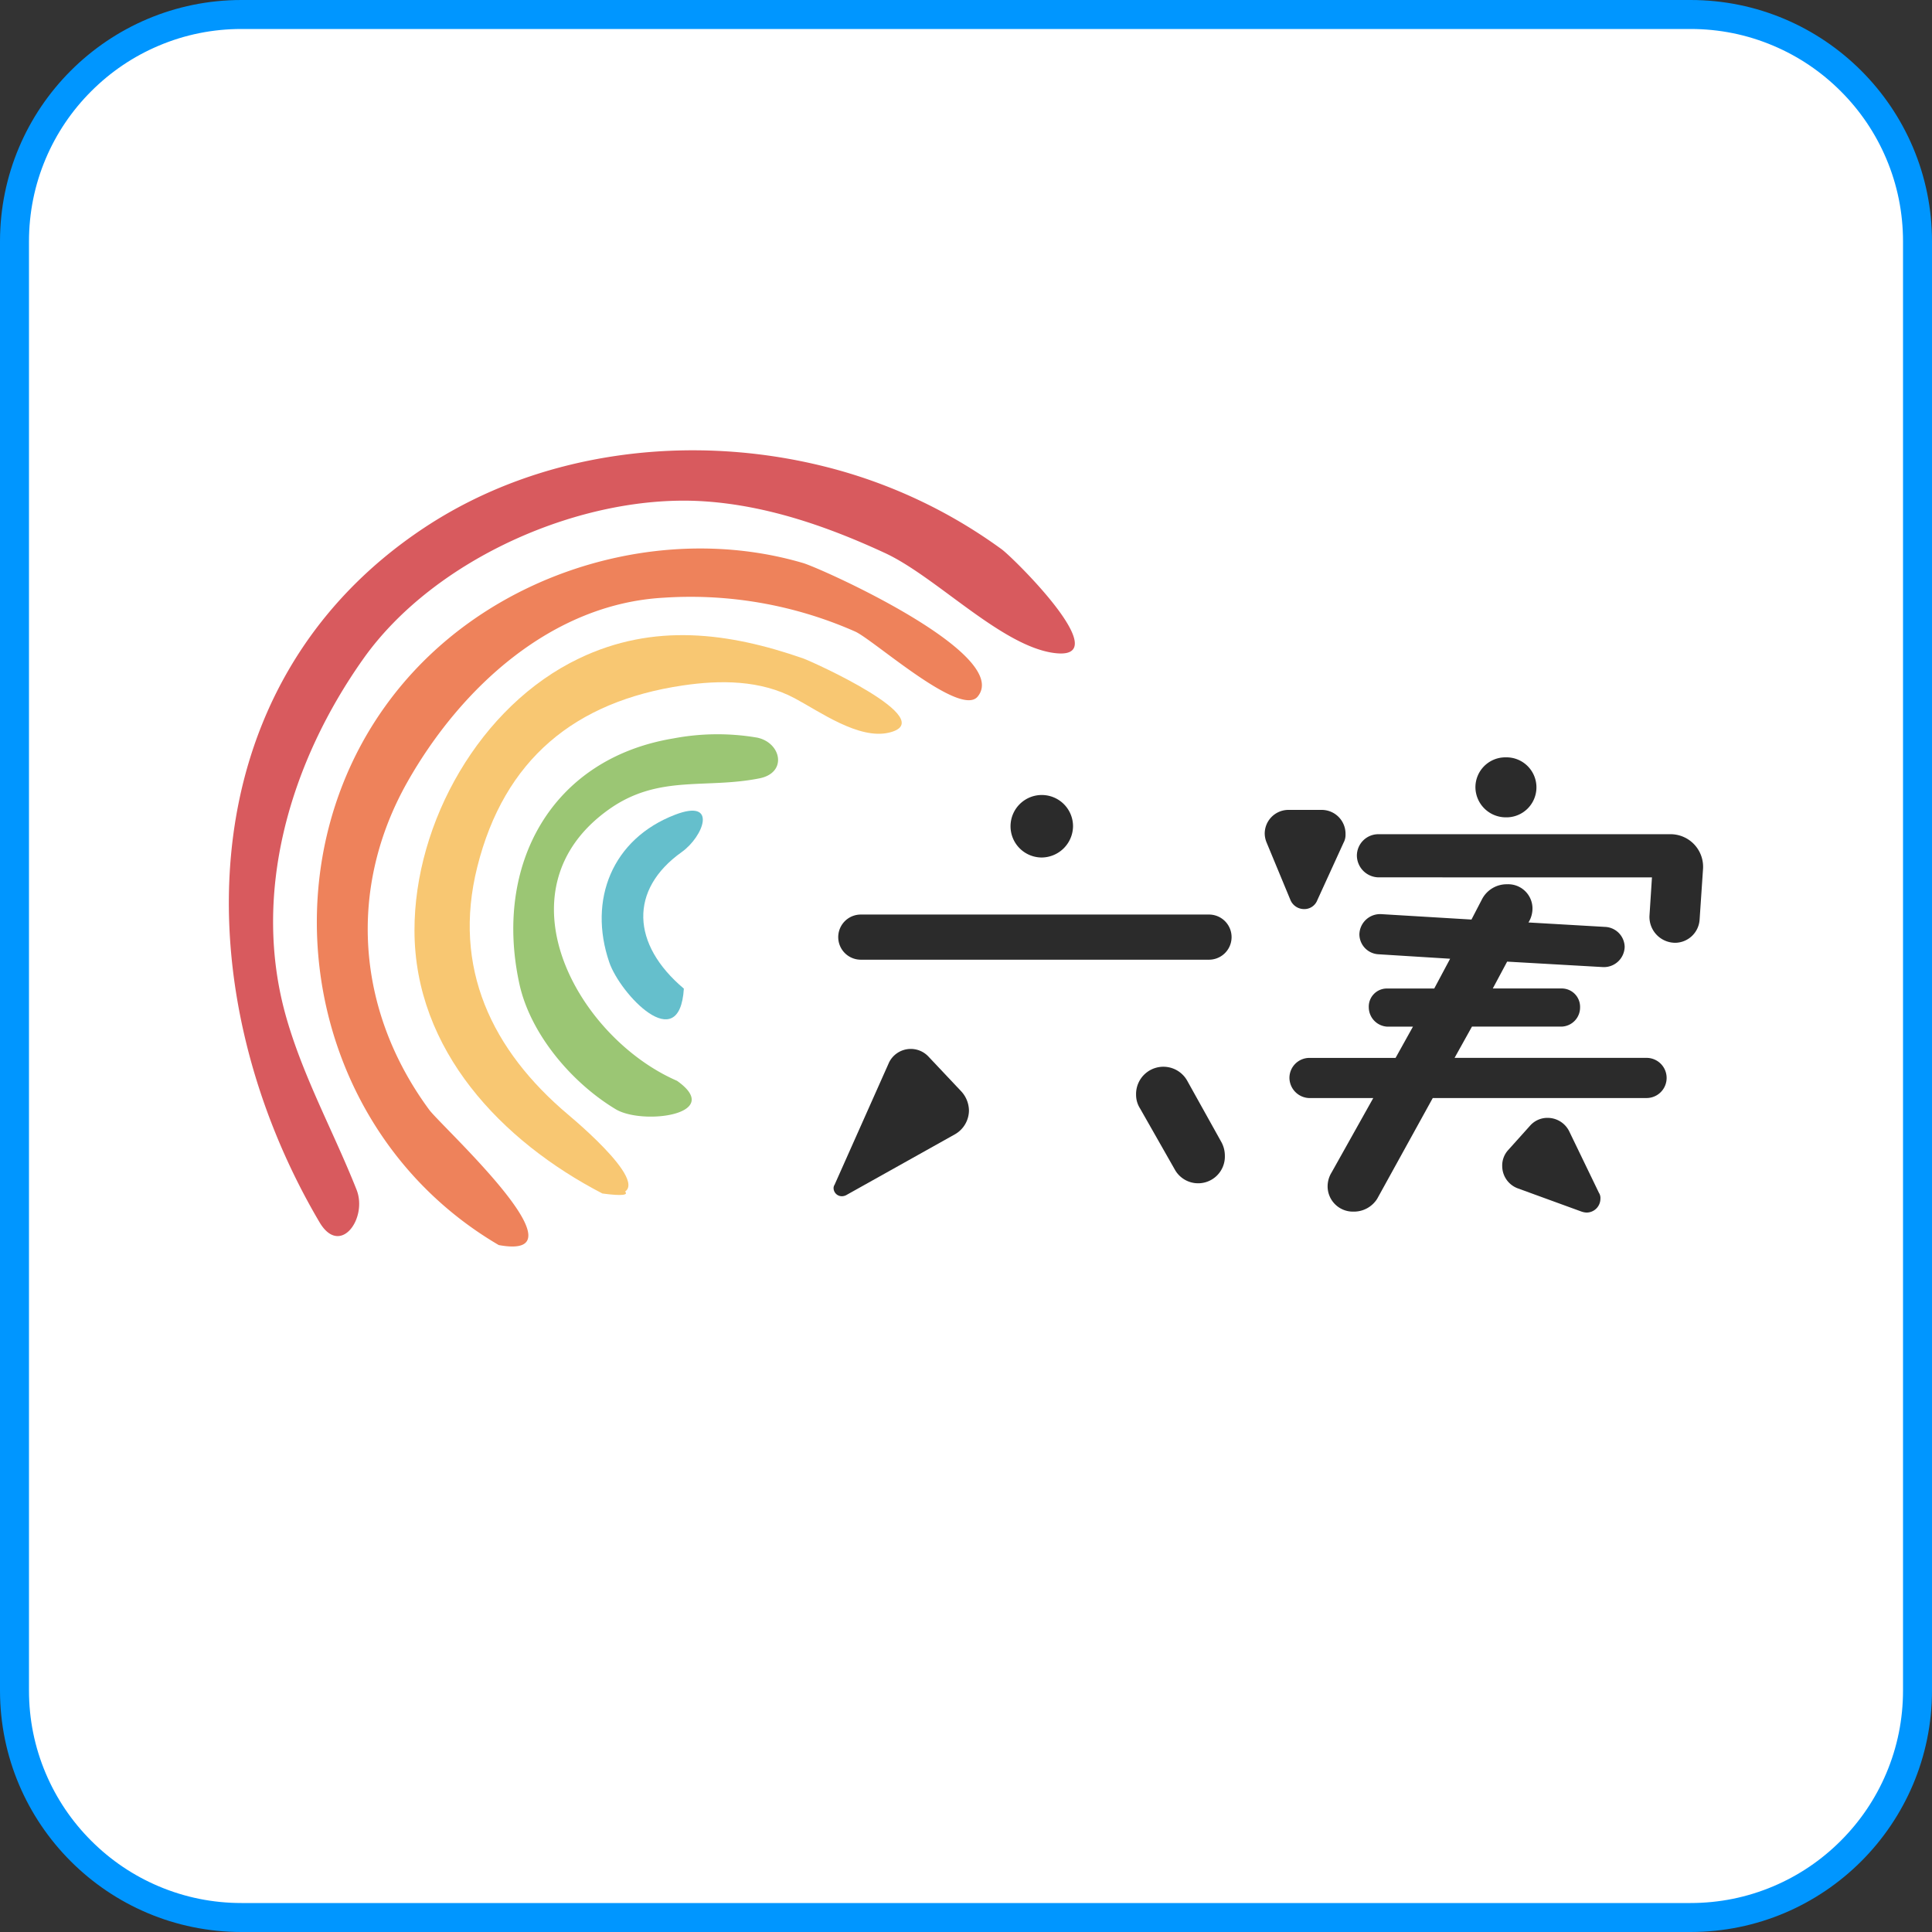 <svg xmlns="http://www.w3.org/2000/svg" width="200" height="200" viewBox="0 0 200 200">
  <rect x="0" y="0" width="200" height="200" fill="#333333" stroke="none"/>
  <g id="グループ_2129" data-name="グループ 2129" transform="translate(-1323.384 -720)">
    <g id="グループ_2125" data-name="グループ 2125" transform="translate(521.384 -350)">
      <g id="パス_12003" data-name="パス 12003" transform="translate(802 1070)" fill="#fff">
        <path d="M 175 198.5 L 25 198.5 C 21.827 198.5 18.749 197.879 15.853 196.654 C 13.055 195.47 10.542 193.776 8.383 191.617 C 6.224 189.458 4.53 186.945 3.346 184.147 C 2.121 181.251 1.5 178.173 1.5 175 L 1.5 25 C 1.5 21.827 2.121 18.749 3.346 15.853 C 4.53 13.055 6.224 10.542 8.383 8.383 C 10.542 6.224 13.055 4.53 15.853 3.346 C 18.749 2.121 21.827 1.5 25 1.5 L 175 1.5 C 178.173 1.5 181.251 2.121 184.147 3.346 C 186.945 4.53 189.458 6.224 191.617 8.383 C 193.776 10.542 195.47 13.055 196.654 15.853 C 197.879 18.749 198.5 21.827 198.5 25 L 198.5 175 C 198.5 178.173 197.879 181.251 196.654 184.147 C 195.47 186.945 193.776 189.458 191.617 191.617 C 189.458 193.776 186.945 195.47 184.147 196.654 C 181.251 197.879 178.173 198.5 175 198.5 Z" stroke="none"/>
        <path d="M 25 3 C 22.029 3 19.148 3.581 16.438 4.728 C 13.818 5.836 11.465 7.422 9.444 9.444 C 7.422 11.465 5.836 13.818 4.728 16.438 C 3.581 19.148 3 22.029 3 25 L 3 175 C 3 177.971 3.581 180.852 4.728 183.562 C 5.836 186.182 7.422 188.535 9.444 190.556 C 11.465 192.578 13.818 194.164 16.438 195.272 C 19.148 196.419 22.029 197 25 197 L 175 197 C 177.971 197 180.852 196.419 183.562 195.272 C 186.182 194.164 188.535 192.578 190.556 190.556 C 192.578 188.535 194.164 186.182 195.272 183.562 C 196.419 180.852 197 177.971 197 175 L 197 25 C 197 22.029 196.419 19.148 195.272 16.438 C 194.164 13.818 192.578 11.465 190.556 9.444 C 188.535 7.422 186.182 5.836 183.562 4.728 C 180.852 3.581 177.971 3 175 3 L 25 3 M 25 0 L 175 0 C 188.807 0 200 11.193 200 25 L 200 175 C 200 188.807 188.807 200 175 200 L 25 200 C 11.193 200 0 188.807 0 175 L 0 25 C 0 11.193 11.193 0 25 0 Z" stroke="none" fill="#0096ff"/>
      </g>
      <g id="グループ_1948" data-name="グループ 1948" transform="translate(825.692 1116.615)">
        <g id="グループ_2128" data-name="グループ 2128" transform="translate(0 -0.001)">
          <path id="パス_2215" data-name="パス 2215" d="M28.263,19.285a2.994,2.994,0,0,1,.822,2,2.864,2.864,0,0,1-1.437,2.463L16.354,30.067a1,1,0,0,1-.411.1.854.854,0,0,1-.872-.818.605.605,0,0,1,.1-.361L20.82,16.306a2.508,2.508,0,0,1,4.054-.615Z" transform="translate(47.529 47.052)" fill="#2b2b2b"/>
          <path id="パス_2216" data-name="パス 2216" d="M17.491,16.243a2.337,2.337,0,0,1,0-4.673H53.633a2.337,2.337,0,0,1,0,4.673Z" transform="translate(47.879 36.49)" fill="#2b2b2b"/>
          <path id="パス_2217" data-name="パス 2217" d="M22.769,15.058A3.235,3.235,0,1,1,26.1,11.823a3.275,3.275,0,0,1-3.335,3.236" transform="translate(61.288 27.095)" fill="#2b2b2b"/>
          <path id="パス_2218" data-name="パス 2218" d="M23.021,19.676a2.638,2.638,0,0,1-.411-1.437A2.827,2.827,0,0,1,27.9,16.8l3.543,6.363a2.933,2.933,0,0,1,.357,1.387,2.766,2.766,0,0,1-5.13,1.541Z" transform="translate(71.304 48.455)" fill="#2b2b2b"/>
          <path id="パス_2219" data-name="パス 2219" d="M26.019,12.351a2.527,2.527,0,0,1-.2-.922,2.455,2.455,0,0,1,2.409-2.467h3.543a2.467,2.467,0,0,1,2.413,2.517,1.691,1.691,0,0,1-.2.872l-2.721,5.956a1.436,1.436,0,0,1-1.387.922,1.532,1.532,0,0,1-1.387-.922Z" transform="translate(81.412 28.265)" fill="#2b2b2b"/>
          <path id="パス_2220" data-name="パス 2220" d="M35.52,43.364A2.84,2.84,0,0,1,33.057,44.7a2.617,2.617,0,0,1-2.671-2.513,2.742,2.742,0,0,1,.411-1.541l4.312-7.7H28.538a2.117,2.117,0,0,1-2.106-2.106,2.071,2.071,0,0,1,2.106-2.052h8.881l1.8-3.236H36.546a2.019,2.019,0,0,1-1.9-2,1.874,1.874,0,0,1,1.9-1.948h4.876l1.645-3.082-7.394-.461a2.086,2.086,0,0,1-2-2.056,2.147,2.147,0,0,1,2.26-2.1l9.342.561L46.4,12.3a2.879,2.879,0,0,1,2.567-1.487,2.512,2.512,0,0,1,2.621,2.363,2.747,2.747,0,0,1-.411,1.591l7.958.461a2.116,2.116,0,0,1,2,2.052,2.149,2.149,0,0,1-2.255,2.106l-9.911-.565L47.483,21.6h7.136a1.9,1.9,0,0,1,1.9,1.948,1.98,1.98,0,0,1-1.9,2H45.327l-1.8,3.236H63.4a2.079,2.079,0,1,1,0,4.158H41.269Z" transform="translate(83.358 34.112)" fill="#2b2b2b"/>
          <path id="パス_2221" data-name="パス 2221" d="M30.373,14.033a2.278,2.278,0,0,1-2.26-2.26,2.223,2.223,0,0,1,2.21-2.206H60.557a3.372,3.372,0,0,1,3.389,3.593l-.357,5.288a2.563,2.563,0,0,1-2.517,2.359,2.677,2.677,0,0,1-2.671-2.77l.258-4Z" transform="translate(88.659 30.176)" fill="#2b2b2b"/>
          <path id="パス_2222" data-name="パス 2222" d="M34.2,13.862a3.145,3.145,0,0,1-3.132-3.132A3.1,3.1,0,0,1,34.2,7.652a3.106,3.106,0,1,1,0,6.21" transform="translate(97.975 24.134)" fill="#2b2b2b"/>
          <path id="パス_2223" data-name="パス 2223" d="M41.745,24.389A.976.976,0,0,1,41.9,25a1.434,1.434,0,0,1-1.437,1.437,1.884,1.884,0,0,1-.515-.1l-6.621-2.413a2.465,2.465,0,0,1-1.591-2.26,2.369,2.369,0,0,1,.615-1.695l2.26-2.517a2.387,2.387,0,0,1,1.8-.818,2.494,2.494,0,0,1,2.255,1.383Z" transform="translate(100.082 52.473)" fill="#2b2b2b"/>
          <path id="パス_2224" data-name="パス 2224" d="M9.38,79.9c2.139,3.634,5.013-.395,3.838-3.364C10.854,70.574,7.76,65.008,5.969,58.794c-3.7-12.835.341-26.471,7.954-37.217C21.292,11.177,36.653,4.443,49.23,5.282c6.53.436,12.8,2.621,18.691,5.35,5.254,2.434,11.929,9.512,17.375,10.33C92.233,22,81.238,11.143,80,10.242A52.8,52.8,0,0,0,61.687,1.681C47.793-1.8,32.279.028,20.221,8.02-4.573,24.456-4.531,56.3,9.38,79.9h0" transform="translate(-0.001 0.003)" fill="#d85a5e"/>
          <path id="パス_2225" data-name="パス 2225" d="M21.022,74.555c9.479,1.736-5.936-12.291-7.194-14C6.264,50.293,5.334,37.6,11.6,26.559,17.114,16.852,26.5,8.2,38.056,7.544a42.156,42.156,0,0,1,19.884,3.51c1.952.906,10.862,8.905,12.66,6.725C74.21,13.4,54.455,4.52,52.524,3.951,40.05.283,25.8,3.49,15.814,11.772c-20.3,16.839-17.375,49.545,5.209,62.783" transform="translate(6.915 7.719)" fill="#ee825b"/>
          <path id="パス_2226" data-name="パス 2226" d="M24.078,62.408c7.128.96-1.961-6.829-3.539-8.158-7.9-6.658-12.025-15.215-9.412-25.649,2.787-11.128,10.1-17.134,21.283-18.787,3.884-.573,8.021-.565,11.568,1.325,2.6,1.383,6.646,4.307,9.774,3.56,5.5-1.308-8.017-7.377-8.885-7.68-7.718-2.687-15.472-3.705-23.207,0C11.426,11.912,4.605,23.987,4.626,35.2,4.647,47.58,13.66,57.008,24.078,62.408c8.735,1.18-9.5-4.926,0,0" transform="translate(14.589 14.528)" fill="#f8c772"/>
          <path id="パス_2227" data-name="パス 2227" d="M24.033,42.953c4.964,3.5-3.547,4.623-6.343,2.945-4.519-2.717-8.843-7.767-9.977-13.005C5.043,20.577,11.037,9.6,23.672,7.51a24.415,24.415,0,0,1,8.669-.079c2.5.532,3.144,3.639.224,4.216-5.632,1.121-10.467-.428-15.593,3.223-11.734,8.357-3.219,23.618,7.061,28.083,1.4.984-4.872-2.118,0,0" transform="translate(22.355 22.315)" fill="#9bc674"/>
          <path id="パス_2228" data-name="パス 2228" d="M17.8,27.4c-.449,7.111-6.6.557-7.722-2.721C7.866,18.208,10.383,11.9,16.9,9.4c4.449-1.707,2.932,2.264.685,3.863-5.462,3.884-5.238,9.549.216,14.143" transform="translate(29.301 28.323)" fill="#65bfcc"/>
        </g>
      </g>
    </g>
  </g>
</svg>
